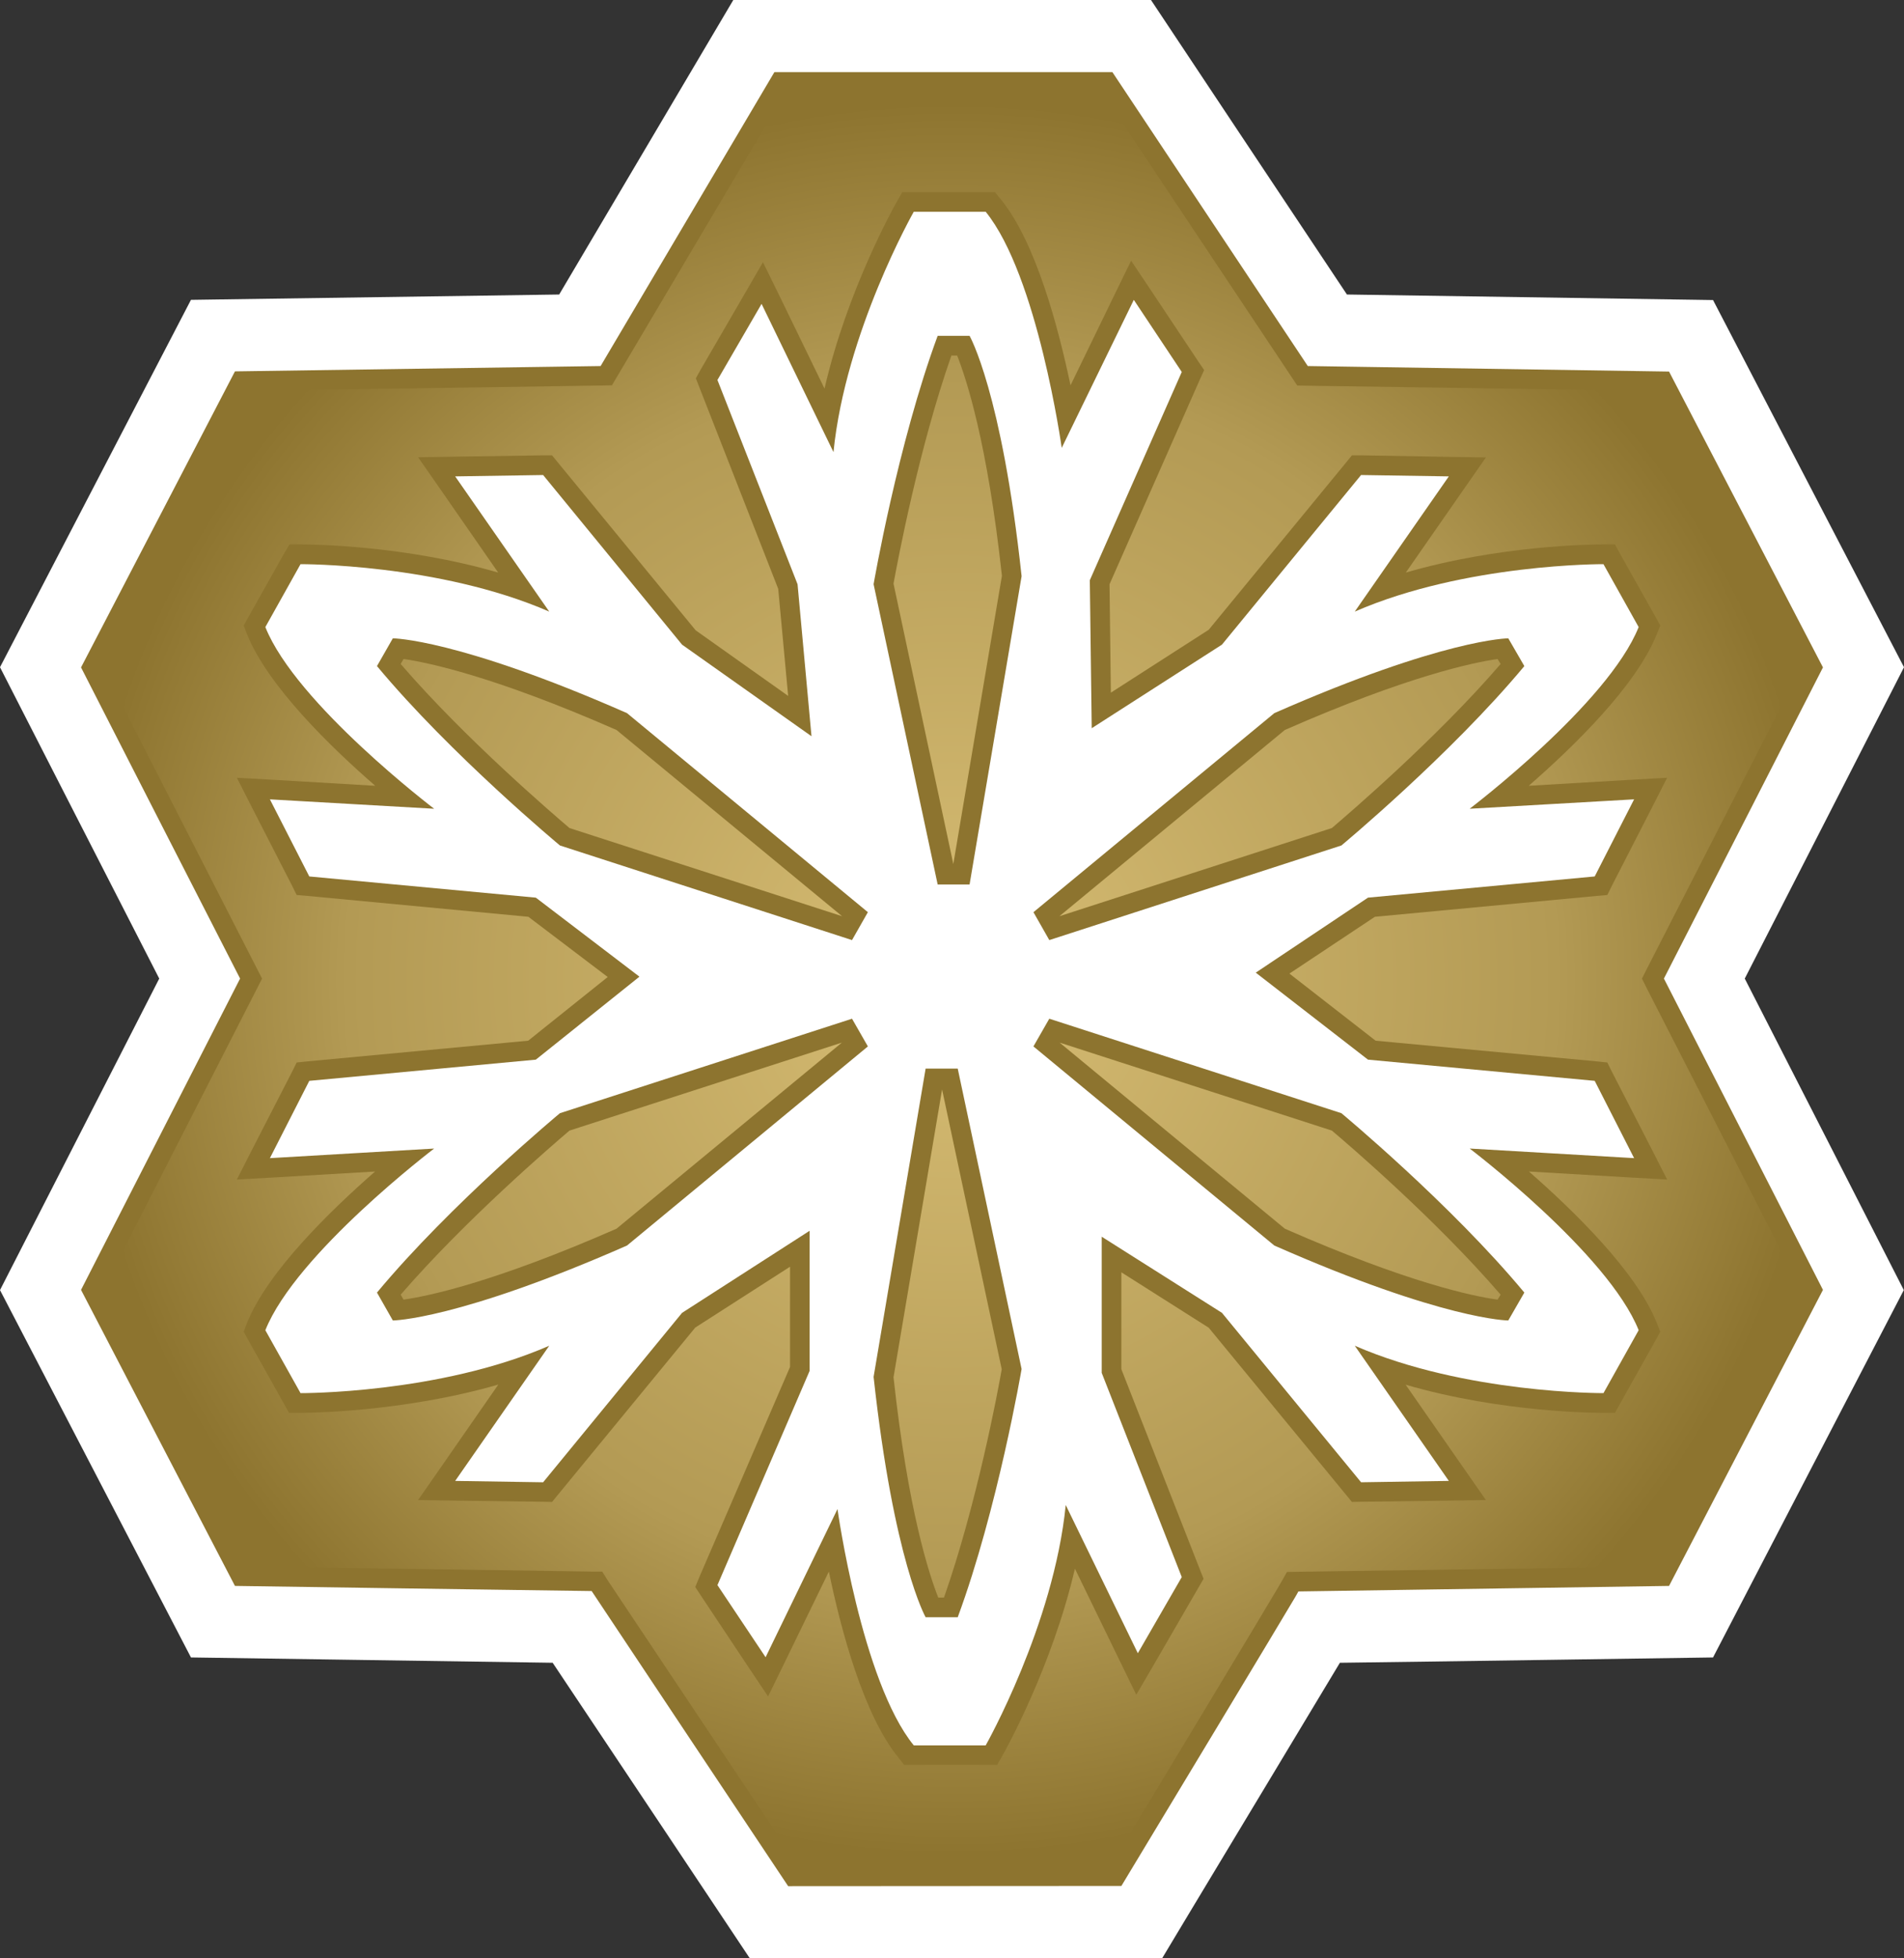 <svg xmlns="http://www.w3.org/2000/svg" xmlns:xlink="http://www.w3.org/1999/xlink" width="600" height="616.871"><rect width="100%" height="100%" fill="#333333" stroke="none"/><defs><radialGradient cx="0" cy="0" r="1" fx="0" fy="0" id="a" gradientUnits="userSpaceOnUse" gradientTransform="matrix(17.741 0 0 -17.741 219.25 483.722)" spreadMethod="pad"><stop offset="0" stop-color="#d7bd74"/><stop offset=".691" stop-color="#b39a54"/><stop offset="1" stop-color="#8d742f"/></radialGradient><radialGradient cx="0" cy="0" r="1" fx="0" fy="0" id="b" xlink:href="#a" gradientUnits="userSpaceOnUse" gradientTransform="translate(299.985 308.448) scale(273.599)" spreadMethod="pad"/></defs><path d="M346.45 0H231.08s-44.816 75.736-54.87 92.777c-20.126.294-116.034 1.68-116.034 1.68L0 210.185s41.685 81.565 50.182 98.082C41.685 324.83 0 406.396 0 406.396L60.176 522.12s94.89 1.388 113.982 1.68c10.595 15.793 62.104 93.07 62.104 93.07l130.005-.06 8.79-14.636c14.574-24.212 36.874-61.21 47.176-78.373 20.11-.23 117.59-1.68 117.59-1.68l60.115-115.725s-41.623-81.566-50.12-98.13c8.497-16.516 50.182-98.08 50.182-98.08L539.824 94.52s-96.263-1.45-115.37-1.743C413.86 76.94 362.704 0 362.704 0H346.45z" fill="#fff"/><path d="M321.93 431.27l-20.126-94.643h-10.116l-16.394 97.11c6.34 58.017 16.394 75.722 16.394 75.722h10.116c12.6-34.083 20.126-78.19 20.126-78.19m100.78-80.594l-92.05-29.764-4.998 8.73 75.906 62.72c53.436 23.548 73.73 23.61 73.73 23.61l5.06-8.79c-23.195-27.9-57.647-56.506-57.647-56.506M118.795 407.18l4.997 8.792s20.373-.124 73.794-23.61l75.906-62.72-4.997-8.73-92.052 29.764s-34.452 28.607-57.646 56.505m361.564-197.35l-5.06-8.745s-20.294.06-73.73 23.564l-75.906 62.704 4.997 8.79 92.05-29.81s34.453-28.623 57.648-56.505M176.44 266.333l92.053 29.81 4.997-8.79-75.906-62.705c-53.42-23.504-73.793-23.565-73.793-23.565l-4.996 8.744c23.194 27.88 57.647 56.504 57.647 56.504m119.04-160.54h10.056s10.133 17.642 16.394 75.72l-16.394 97.11H295.48l-20.186-94.58s7.603-44.153 20.187-78.25m-40.357 281.925v44.152l-29.04 67.47 15.175 22.716 22.655-46.68s7.588 54.268 24.043 74.455h22.654s21.436-37.89 25.23-75.72l22.717 46.68 13.848-23.98-25.23-64.34v-42.888l37.892 23.98 43.844 53.376 27.652-.43-29.64-42.58c34.883 15.174 78.373 14.928 78.373 14.928l11.088-19.817c-9.64-24.15-53.25-57.23-53.25-57.23l51.816 3.023-12.416-24.35-71.45-6.678-35.36-27.405 35.36-23.626 71.45-6.678 12.415-24.29-51.818 2.962s43.612-33.08 53.25-57.23l-11.087-19.817s-43.49-.246-78.374 14.944l29.642-42.595-27.65-.432-43.845 53.436L344.03 229.4l-.602-46.62 28.978-65.605-15.113-22.717-22.717 46.636S326.99 86.87 310.61 66.7h-22.654s-21.513 37.83-25.307 75.72l-22.656-46.697-13.91 23.98 25.245 64.34 4.395 47.885-40.79-28.854-43.783-53.436-27.713.43 29.64 42.596c-34.885-15.19-78.374-14.943-78.374-14.943L83.618 197.54c9.638 24.15 53.19 57.23 53.19 57.23l-51.756-2.96 12.414 24.288 71.388 6.678 32.648 24.89-32.648 26.14-71.388 6.678-12.414 24.35 51.755-3.02s-43.55 33.078-53.19 57.23l11.09 19.816s43.488.247 78.372-14.93l-29.64 42.58 27.712.433 43.782-53.374 40.19-25.847zM346.45 22.715h4.087s57.477 86.44 61.58 92.593c7.402.122 113.843 1.74 113.843 1.74l48.502 93.195s-46.806 91.636-50.12 98.02c3.314 6.447 50.12 98.068 50.12 98.068L525.96 499.59s-108.785 1.618-116.805 1.74c-.415.79-1.017 1.806-1.017 1.806-1.866 3.254-47.36 78.743-52.542 87.287l-2.22 3.686-105.008.06s-57.832-86.747-61.92-92.962c-7.416-.062-112.408-1.62-112.408-1.62l-48.502-93.255s46.806-91.62 50.12-98.067c-3.314-6.385-50.12-98.02-50.12-98.02L74.04 116.99s107.35-1.558 115.232-1.68c3.978-6.756 54.762-92.594 54.762-92.594H346.45z" fill="#8d742f"/><path d="M346.45 28.915h-98.854l-53.02 89.524-1.742 2.945-3.5.06c-6.987.125-92.593 1.39-111.5 1.636l-45.37 87.227 48.685 95.183 1.434 2.776-1.435 2.822-48.687 95.245 45.37 87.164c18.615.247 102.108 1.45 108.678 1.573h3.255l1.743 2.776 60.176 90.17 98.19-.06.432-.726c5.182-8.543 50.66-83.97 52.465-87.164l1.02-1.742 1.757-3.13 3.608-.063c7.048-.06 93.98-1.386 113.01-1.633l45.372-87.164c-7.958-15.545-45.725-89.462-48.686-95.183l-1.434-2.884 1.435-2.838c2.962-5.72 40.73-79.638 48.687-95.12l-45.37-87.165c-18.784-.31-103.558-1.573-110.112-1.635l-3.254-.062-1.804-2.7c-3.685-5.55-50.012-75.072-59.82-89.83h-.726zm-63.923 34.76l1.804-3.13H313.557l1.866 2.298c11.026 13.54 18.074 40.298 21.93 58.541L351.74 91.76l4.704-9.64 5.968 8.914 15.113 22.7 1.928 2.84-1.388 3.068-28.422 64.4.416 34.16 30.843-19.817 43.258-52.65 1.867-2.297h2.945l27.713.478 11.567.185-6.632 9.516-18.614 26.757c29.41-8.56 58.387-8.868 62.18-8.868h3.733l1.742 3.193 11.15 19.832 1.388 2.53-1.095 2.698c-6.447 16.27-26.325 35.547-40.36 47.777l32.834-1.928 10.78-.6-4.875 9.575-12.476 24.336-1.497 3.023-3.377.294-69.876 6.57-26.927 17.89 27.158 21.142 69.646 6.508 3.377.355 1.496 3.02 12.475 24.275 4.874 9.577-10.78-.6-32.773-1.93c14.034 12.292 33.85 31.508 40.298 47.716l1.095 2.76-1.388 2.545-11.15 19.88-1.743 3.13h-3.625c-1.496 0-31.677.06-62.335-8.868l18.66 26.818 6.632 9.516-11.567.184-27.713.354-2.945.062-1.866-2.282-43.257-52.604-27.528-17.458v30.536l24.813 63.26 1.095 2.76-1.51 2.59-13.85 23.92-5.845 10.01-5.058-10.364-14.28-29.348c-7.233 31.03-21.992 57.354-22.717 58.68l-1.804 3.13h-29.287l-1.804-2.282c-11.028-13.494-18.137-40.313-21.93-58.618l-14.45 29.702-4.705 9.64-5.968-8.915-15.114-22.716-1.866-2.837 1.265-3.07 28.607-66.266v-31.57l-29.873 19.17-43.258 52.65-1.867 2.283-2.945-.062-27.713-.354-11.567-.185 6.632-9.517 18.66-26.864c-30.35 8.79-60.716 8.912-62.227 8.912H91.08l-1.742-3.13-11.15-19.88-1.388-2.544 1.034-2.76c6.508-16.208 26.325-35.424 40.36-47.715L85.42 370.97l-10.78.602 4.875-9.577L91.99 337.72l1.497-3.02 3.44-.356 69.52-6.508 25.06-20.064-24.998-18.97-69.584-6.568-3.44-.293-1.495-3.022-12.475-24.336-4.874-9.576 10.78.6 32.834 1.93c-14.095-12.23-33.912-31.508-40.42-47.778l-1.034-2.7 1.388-2.528 11.15-19.832 1.866-3.193h3.61c3.793 0 32.77.31 62.18 8.868l-18.614-26.82-6.632-9.514 11.567-.186 27.713-.416h2.945l1.866 2.298 43.38 52.82 29.148 20.664-3.13-33.727-24.876-63.553-1.08-2.776 1.435-2.59 13.925-23.982 5.784-9.993 5.12 10.424 14.28 29.394c7.156-31.09 21.976-57.416 22.7-58.742m17.29 48.317c-10.303 29.332-16.98 64.94-18.245 71.865l18.846 88.32 15.314-90.787c-4.58-42.055-11.273-62.226-14.11-69.397h-1.805zm105.068 117.96L333.85 288.62l85.854-27.774c5.29-4.52 32.895-28.13 53.19-51.68l-.972-1.572c-7.587 1.095-28.36 5.367-67.038 22.362m-278.626-20.79c20.31 23.55 47.9 47.16 53.205 51.68l85.9 27.774-71.08-58.664c-38.74-16.995-59.527-21.267-67.115-22.362l-.91 1.573zm53.205 146.986c-5.243 4.457-32.833 28.13-53.205 51.694l.91 1.558c7.588-1.08 28.376-5.352 67.116-22.346l71.017-58.62-85.837 27.714zm225.42 30.906c38.678 16.994 59.452 21.328 67.04 22.346l.97-1.558c-20.356-23.626-47.9-47.237-53.19-51.694l-85.79-27.713 70.97 58.62zM281.572 433.86c4.58 42.056 11.26 62.228 14.096 69.4h1.805c10.303-29.333 16.996-64.942 18.2-71.928l-18.8-88.136-15.3 90.665z" fill="url(#b)"/></svg>